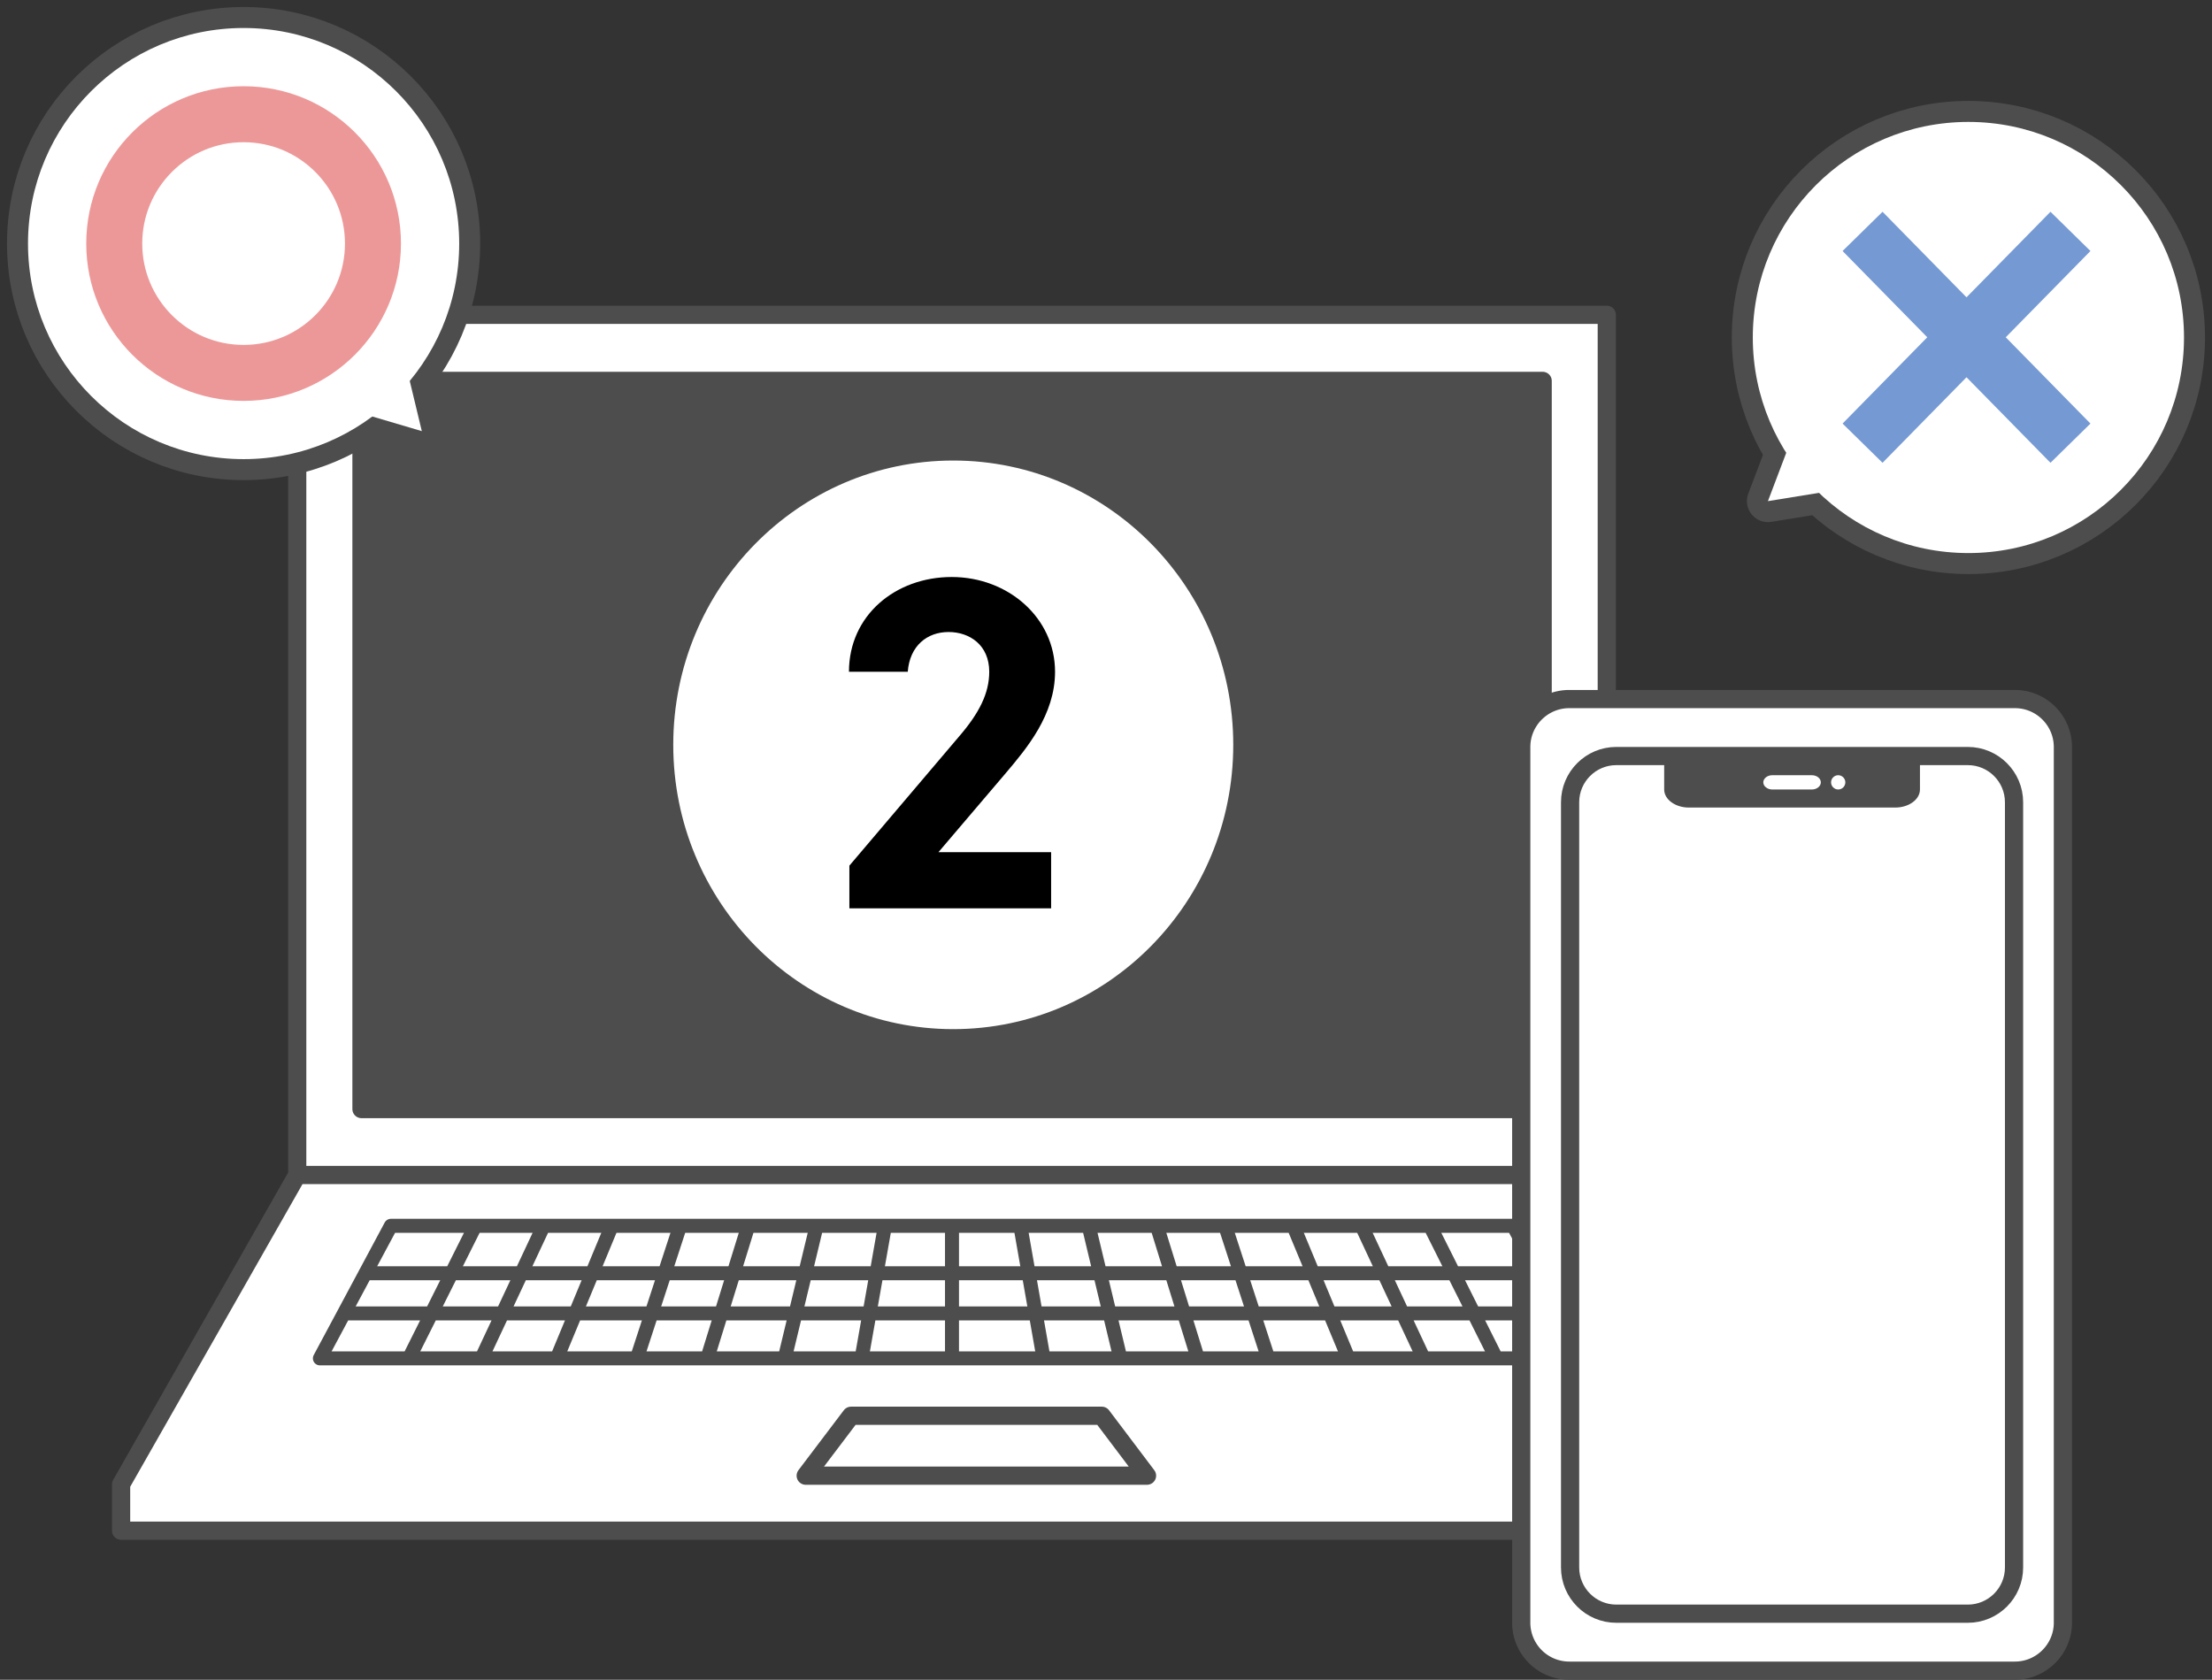 <svg xmlns="http://www.w3.org/2000/svg" id="g" width="158" height="120"><rect width="100%" height="100%" fill="#333333" stroke="none"/><defs><style>.i{stroke-width:3px}.i,.j,.k,.m{stroke:#4d4d4d;stroke-linecap:round;stroke-linejoin:round}.i,.j,.m,.o{fill:none}.r{stroke-width:0}.j,.k{stroke-width:1.3px}.k,.r{fill:#fff}.o{stroke-miterlimit:10;stroke-width:4px;stroke:#7599d3}</style></defs><path d="M21.23 22.49h93.54v61.45H21.23zM8.65 109.35v-3.31l12.58-22.1h93.54l12.58 22.1v3.31H8.65z" class="k"/><path d="M78.7 101.14H60.79l-3.24 4.28h24.38l-3.23-4.28z" class="j"/><path d="M68 97.04H22.85l5.07-9.47h80.17l5.07 9.47H68zM68 87.57v9.47M72.88 87.57l1.66 9.47M77.76 87.57l2.27 9.47M82.63 87.57l2.93 9.47M87.51 87.57l3.08 9.47M92.38 87.57l3.94 9.47M97.26 87.57l4.43 9.47M102.14 87.57l4.74 9.47M63.21 87.57l-1.67 9.47M58.33 87.57l-2.28 9.47M53.45 87.57l-2.93 9.47M48.58 87.57l-3.09 9.47M43.7 87.57l-3.93 9.47M38.83 87.57l-4.44 9.47M33.95 87.57l-4.74 9.47M26.1 90.96h83.8M24.57 93.83h86.87" class="m"/><path d="M25.82 27.21h84.37v52.02H25.82z" style="fill:#4d4d4d;stroke-width:1.3px;stroke:#4d4d4d;stroke-linecap:round;stroke-linejoin:round"/><path d="M112.09 49.94h31.83c1.9 0 3.43 1.54 3.43 3.43v62.55c0 1.89-1.54 3.43-3.43 3.43h-31.83a3.43 3.43 0 0 1-3.43-3.43V53.37c0-1.89 1.54-3.43 3.43-3.43Z" class="r"/><path d="M112.09 49.94h31.83c1.9 0 3.43 1.54 3.43 3.43v62.55c0 1.89-1.54 3.43-3.43 3.43h-31.83a3.43 3.43 0 0 1-3.43-3.43V53.37c0-1.89 1.54-3.43 3.43-3.43Z" class="k"/><path d="M115.45 54.01h25.11c1.82 0 3.3 1.48 3.3 3.3v54.67c0 1.82-1.48 3.3-3.3 3.3h-25.11c-1.82 0-3.3-1.48-3.3-3.3V57.31c0-1.82 1.48-3.3 3.3-3.3Z" class="j"/><path d="M137.14 54.01h-18.27v2.39c0 .71.79 1.29 1.76 1.29h14.75c.97 0 1.76-.58 1.76-1.29v-2.39Z" style="fill:#4d4d4d;stroke-width:0"/><path d="M130.06 55.89c0 .28-.29.51-.64.51h-2.83c-.35 0-.64-.23-.64-.51s.29-.51.64-.51h2.83c.35 0 .64.23.64.51ZM131.81 55.89c0 .28-.23.51-.51.51s-.51-.23-.51-.51.23-.51.51-.51.51.23.51.51Z" class="r"/><path d="m126.28 35.8 10.48-1.7-6.72-8.22-3.76 9.92z" class="i"/><circle cx="140.6" cy="24.11" r="15.4" class="i"/><path d="m126.28 35.8 10.48-1.7-6.72-8.22-3.76 9.92z" class="r"/><circle cx="140.6" cy="24.11" r="15.4" class="r"/><path d="m147.89 16.53-14.85 15.13M147.89 31.66l-14.85-15.13" class="o"/><path d="m30.13 30.8-10.18-3.01 7.7-7.3 2.48 10.31z" class="i"/><circle cx="17.4" cy="17.4" r="15.4" class="i"/><circle cx="17.4" cy="17.4" r="9.24" class="i"/><path d="m30.13 30.8-10.18-3.01 7.7-7.3 2.48 10.31z" class="r"/><circle cx="17.4" cy="17.4" r="15.4" class="r"/><circle cx="17.4" cy="17.4" r="9.24" style="stroke-miterlimit:10;stroke-width:4px;stroke:#ed9898;fill:none"/><ellipse cx="68.09" cy="53.21" class="r" rx="20" ry="20.31"/><path d="M75.09 64.89H60.67v-3.05l7.82-9.21c1.46-1.69 2.17-3.11 2.17-4.64 0-1.9-1.39-2.84-2.91-2.84s-2.77.98-2.91 2.84h-4.2c0-4.03 3.32-6.77 7.34-6.77s7.38 2.91 7.38 6.77c0 3.08-2.03 5.48-3.52 7.24l-4.81 5.65h8.05v3.99Z" style="stroke-width:0;fill:#000"/></svg>